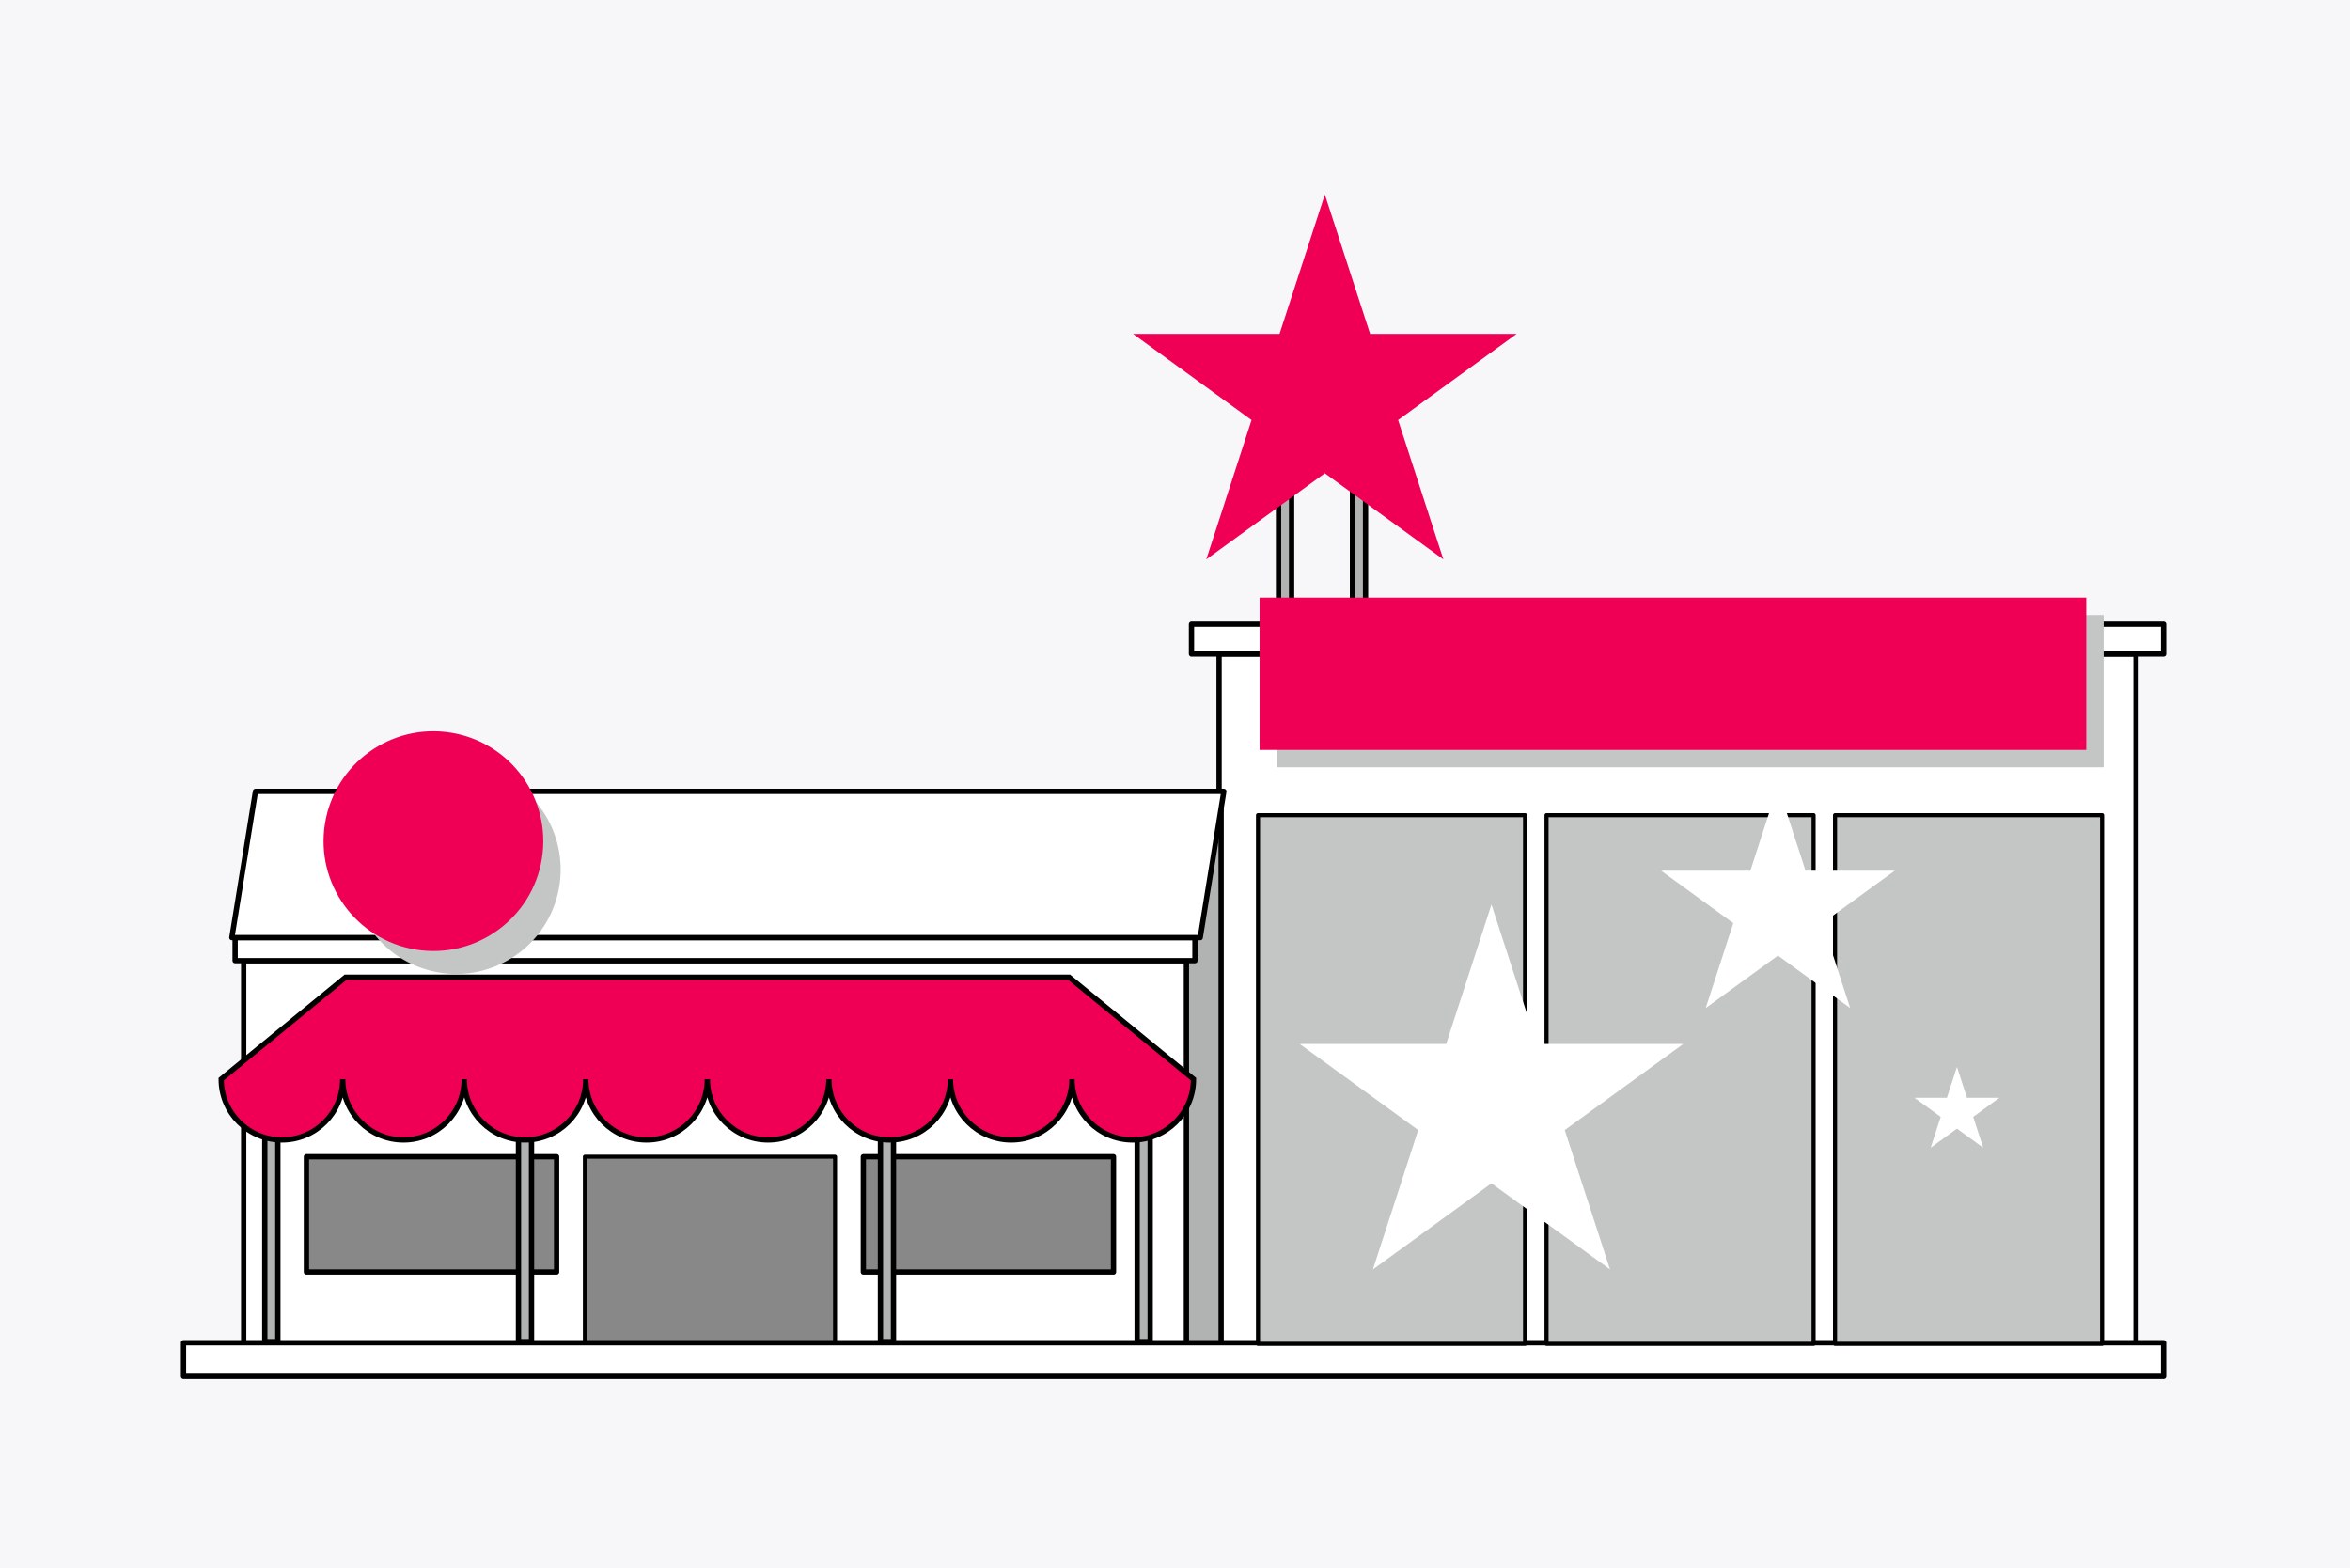 <?xml version="1.0" encoding="UTF-8"?><svg xmlns="http://www.w3.org/2000/svg" viewBox="0 0 1280 854"><defs><style>.cls-1{stroke-miterlimit:10;}.cls-1,.cls-2,.cls-3,.cls-4{stroke-width:2.88px;}.cls-1,.cls-2,.cls-3,.cls-4,.cls-5,.cls-6{stroke:#000;}.cls-1,.cls-7{fill:#ef0055;}.cls-2{fill:#b1b2b2;}.cls-2,.cls-3,.cls-4,.cls-5,.cls-6{stroke-linecap:round;stroke-linejoin:round;}.cls-3,.cls-5{fill:#878887;}.cls-4,.cls-8{fill:#fff;}.cls-9{fill:#f7f7f9;}.cls-10{mix-blend-mode:multiply;}.cls-10,.cls-6{fill:#c4c5c5;}.cls-5{stroke-width:2.18px;}.cls-6{stroke-width:2.22px;}.cls-11{isolation:isolate;}</style></defs><g class="cls-11"><g id="Partenaire"><rect class="cls-9" width="1280" height="854"/><g><polygon class="cls-4" points="664.01 741.71 664.01 356.22 1163.45 356.22 1163.45 735.15 664.01 741.71"/><polygon class="cls-2" points="665.13 744.08 665.13 434.66 628.75 549.85 628.75 740.52 665.13 744.08"/><rect class="cls-4" x="648.98" y="339.97" width="529.5" height="16.25"/><rect class="cls-4" x="132.73" y="523.23" width="513.48" height="217.29"/><rect class="cls-3" x="166.91" y="630.01" width="136.26" height="62.8"/><rect class="cls-3" x="470.25" y="630.01" width="136.26" height="62.8"/><rect class="cls-5" x="318.58" y="630.01" width="136.26" height="101.25"/><rect class="cls-4" x="128.07" y="510.65" width="522.8" height="12.58"/><polygon class="cls-4" points="653.75 510.67 666.61 431.02 139.16 431.02 126.29 510.67 653.75 510.67"/><rect class="cls-4" x="99.97" y="731.33" width="1078.51" height="18.27"/><rect class="cls-2" x="144.23" y="600.38" width="7.11" height="130.34"/><rect class="cls-2" x="282.4" y="600.38" width="7.11" height="130.34"/><rect class="cls-2" x="619.38" y="600.38" width="7.11" height="130.34"/><rect class="cls-2" x="696.4" y="221.21" width="7.11" height="130.34"/><rect class="cls-2" x="736.68" y="221.21" width="7.11" height="130.34"/><rect class="cls-2" x="479.56" y="600.38" width="7.11" height="130.34"/><path class="cls-1" d="M582.28,532.25H188.22l-67.74,55.52c0,18.28,14.82,33.1,33.1,33.1s33.1-14.82,33.1-33.1c0,18.28,14.82,33.1,33.1,33.1s33.1-14.82,33.1-33.1c0,18.28,14.82,33.1,33.1,33.1s33.1-14.82,33.1-33.1c0,18.28,14.82,33.1,33.1,33.1s33.1-14.82,33.1-33.1c0,18.28,14.82,33.1,33.1,33.1s33.1-14.82,33.1-33.1c0,18.28,14.82,33.1,33.1,33.1s33.1-14.82,33.1-33.1c0,18.28,14.82,33.1,33.1,33.1s33.1-14.82,33.1-33.1c0,18.28,14.82,33.1,33.1,33.1s33.1-14.82,33.1-33.1l-67.74-55.52Z"/><rect class="cls-6" x="685.22" y="443.98" width="145.46" height="287.93"/><rect class="cls-6" x="842.37" y="443.98" width="145.46" height="287.93"/><rect class="cls-6" x="999.51" y="443.98" width="145.46" height="287.93"/><rect class="cls-10" x="695.55" y="334.96" width="450.27" height="82.94"/><rect class="cls-7" x="686.07" y="325.49" width="450.27" height="82.94"/><circle class="cls-10" cx="248.5" cy="473.61" r="56.88" transform="translate(-269.54 606.65) rotate(-76.72)"/><circle class="cls-7" cx="236.06" cy="458.11" r="59.84" transform="translate(-253.94 617.74) rotate(-80.78)"/><polygon class="cls-7" points="721.62 105.94 746.28 181.85 826.1 181.85 761.53 228.77 786.19 304.68 721.62 257.77 657.04 304.68 681.7 228.77 617.13 181.85 696.95 181.85 721.62 105.94"/><polygon class="cls-8" points="812.38 492.66 837.05 568.58 916.87 568.58 852.29 615.5 876.96 691.41 812.38 644.49 747.8 691.41 772.47 615.5 707.89 568.58 787.71 568.58 812.38 492.66"/><polygon class="cls-8" points="968.41 427.97 983.44 474.21 1032.06 474.21 992.72 502.79 1007.75 549.04 968.41 520.46 929.07 549.04 944.1 502.79 904.76 474.21 953.39 474.21 968.41 427.97"/><polygon class="cls-8" points="1065.92 581.09 1071.38 597.9 1089.06 597.9 1074.76 608.3 1080.22 625.11 1065.92 614.72 1051.61 625.11 1057.07 608.3 1042.77 597.9 1060.45 597.9 1065.92 581.09"/></g></g></g></svg>